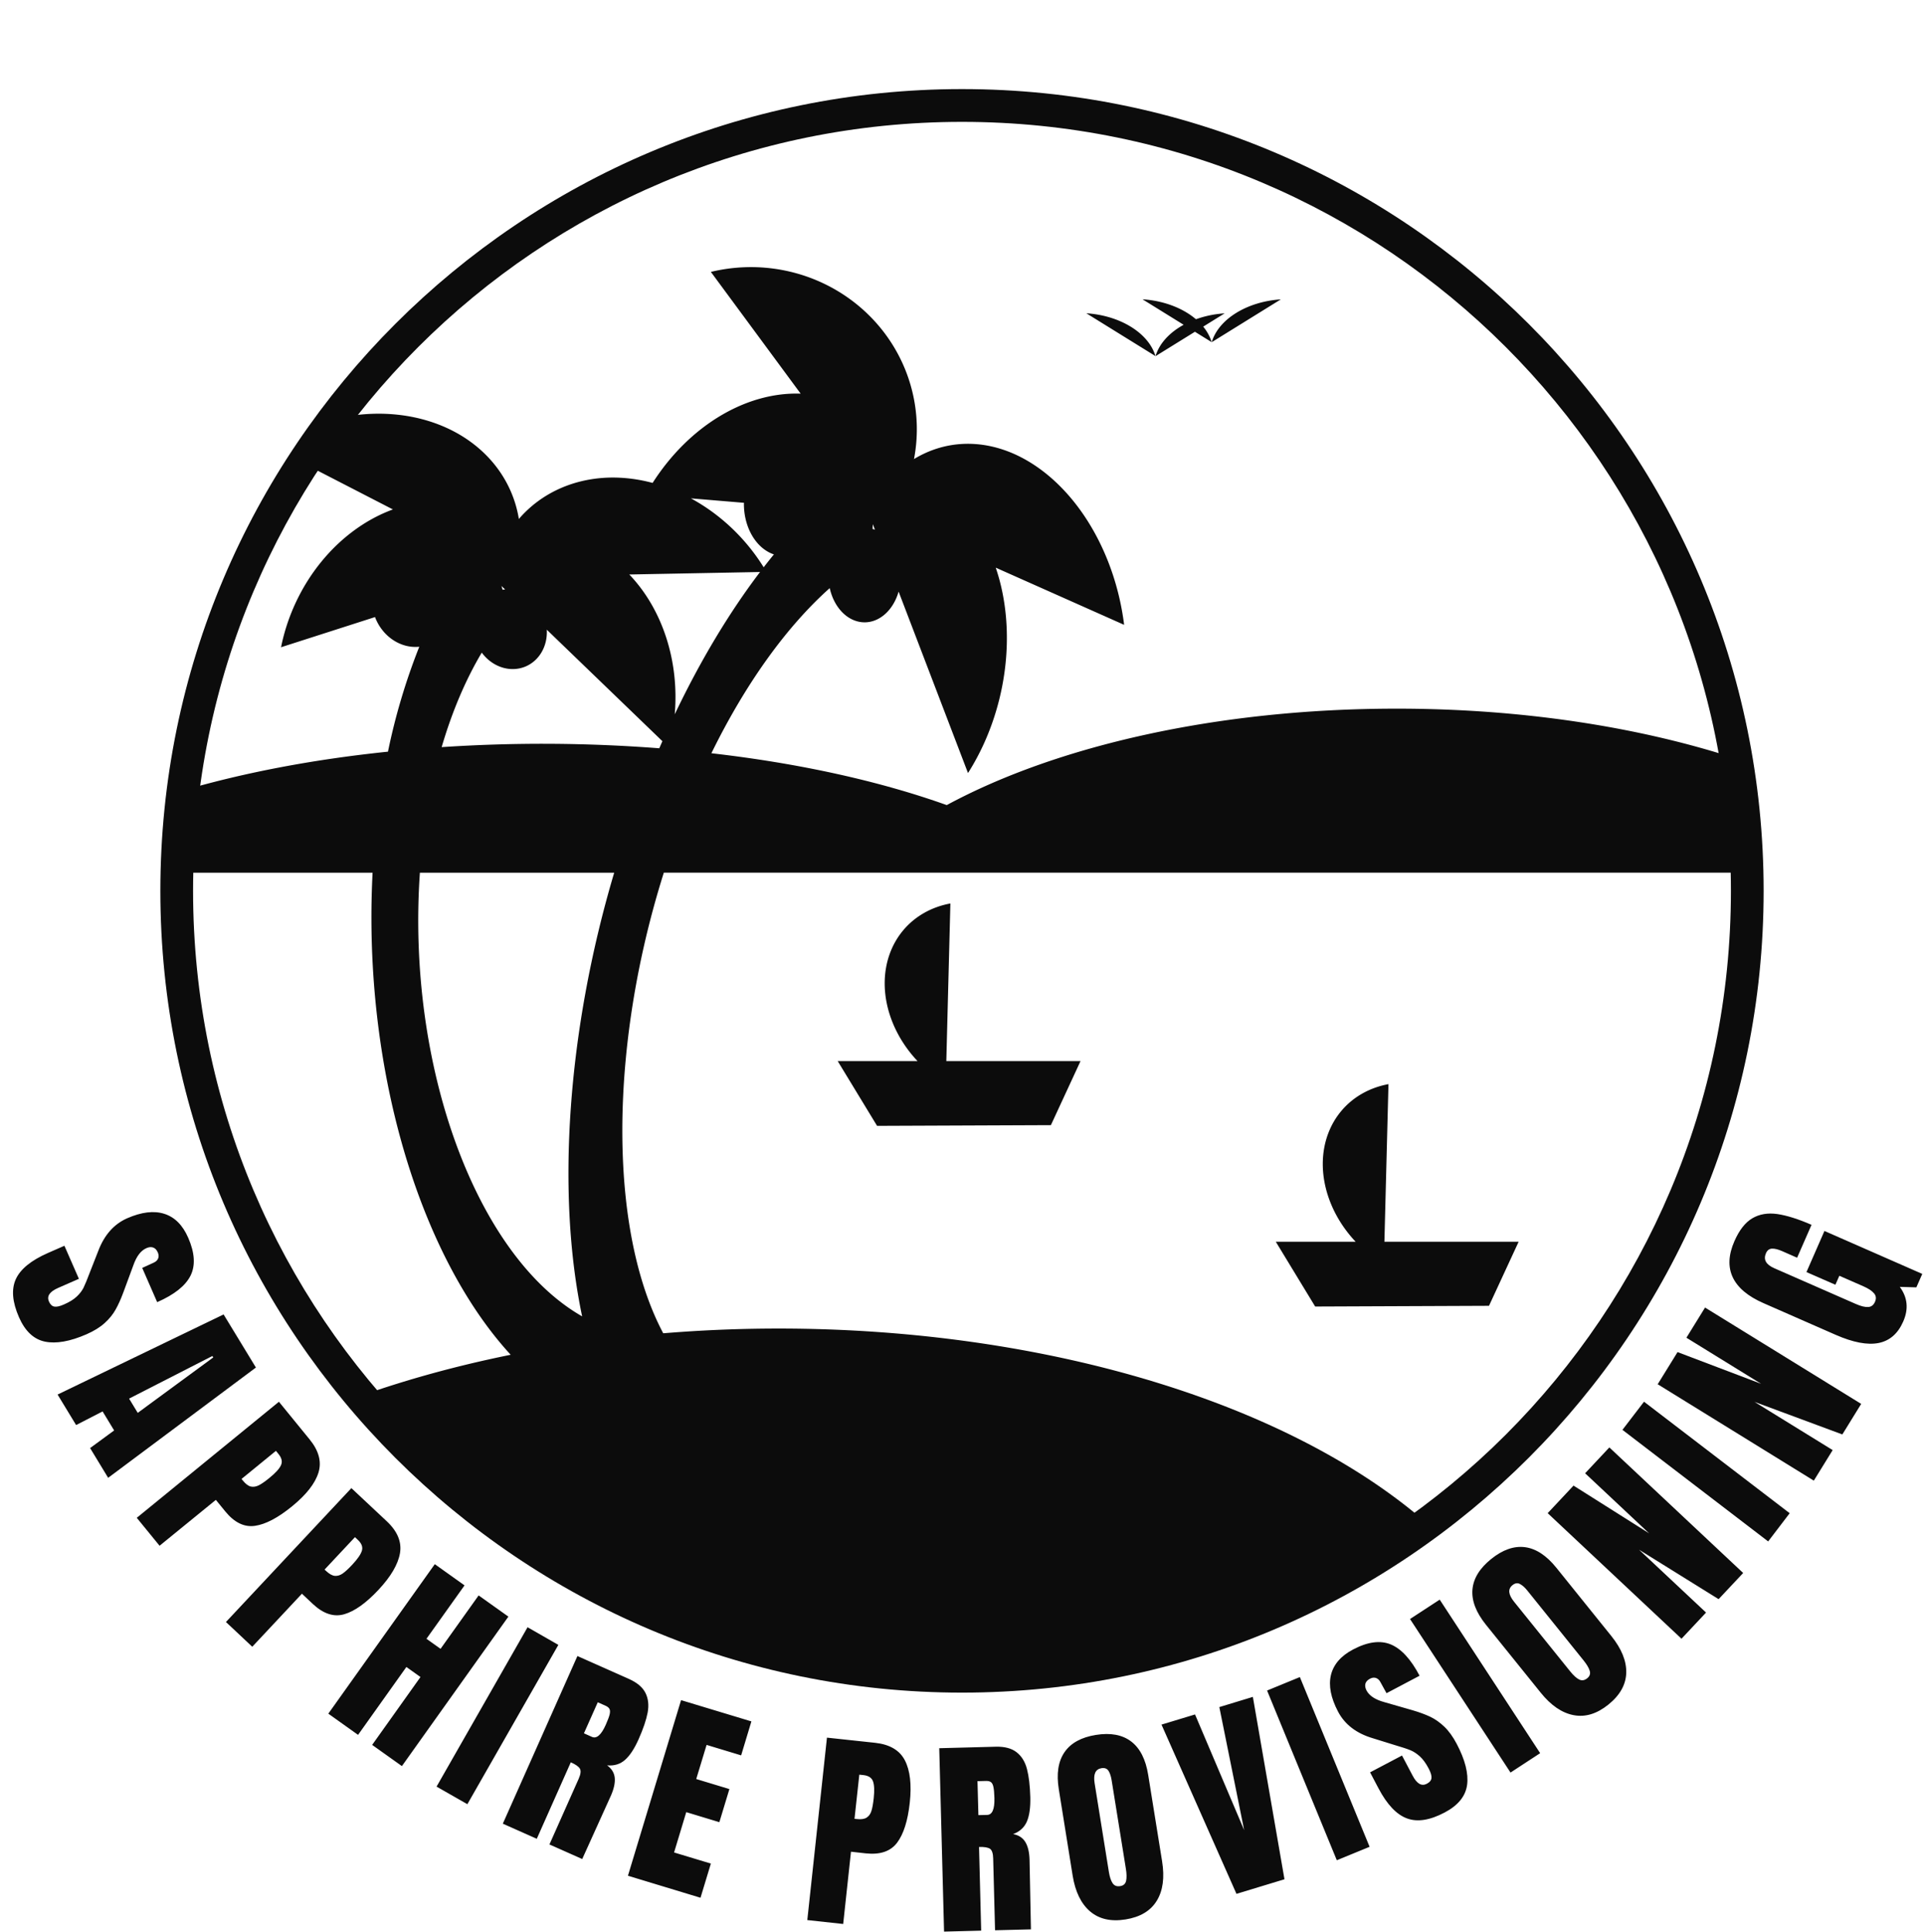 <?xml version="1.0" encoding="UTF-8"?>
<svg data-bbox="279.338 4.225 434.964 469.337" preserveAspectRatio="none" xmlns="http://www.w3.org/2000/svg" height="5000" width="4981.037" viewBox="276.371 -16.067 438.324 439.992" data-type="color">
    <g>
        <svg viewBox="0 0 100 100" preserveAspectRatio="none" y="-16.067" x="292.611" height="405.843" width="405.843">
            <defs fill="#0c0c0c">
                <clipPath clipPathUnits="userSpaceOnUse" id="652b3410-bd43-41c2-a995-c3bc4bef3227">
                    <path transform="matrix(.724 0 0 .805 -192.97 -28.927)" d="M457.143 229.143c0 113.613-92.101 205.714-205.714 205.714S45.715 342.756 45.715 229.143 137.816 23.429 251.429 23.429s205.714 92.101 205.714 205.714z"/>
                </clipPath>
            </defs>
            <path style="line-height:normal;text-indent:0;text-align:start;text-decoration-line:none;text-decoration-style:solid;text-decoration-color:#000;text-transform:none;block-progression:tb;white-space:normal;isolation:auto;mix-blend-mode:normal;solid-color:#000;solid-opacity:1" d="M50 957.362c-24.841 0-45 20.158-45 45 0 24.843 20.159 45 45 45s45-20.157 45-45c0-24.842-20.159-45-45-45zm0 1.84c23.85 0 43.163 19.313 43.163 43.16 0 23.847-19.313 43.16-43.163 43.16-23.85 0-43.163-19.313-43.163-43.16 0-23.847 19.313-43.16 43.163-43.16z" color="#000000" font-weight="400" overflow="visible" transform="translate(0 -952.362)" fill="#0c0c0c" data-color="1"/>
            <path d="M64.018 19.206a2.839 4.149 86.333 0 1 3.879-2.403" fill="#0c0c0c" data-color="1"/>
            <path d="M64.013 19.202a2.839 4.149-86.334 0 0-3.879-2.403" fill="#0c0c0c" data-color="1"/>
            <path d="M60.864 19.99a2.839 4.149 86.333 0 1 3.88-2.403" fill="#0c0c0c" data-color="1"/>
            <path d="M60.86 19.986a2.839 4.149-86.334 0 0-3.88-2.403" fill="#0c0c0c" data-color="1"/>
            <path transform="matrix(.296 0 0 .266 53.226 8.603)" clip-path="url(#652b3410-bd43-41c2-a995-c3bc4bef3227)" d="M98.699 334.342a144.347 86.361 0 0 1-144.347 86.362 144.347 86.361 0 0 1-144.347-86.362 144.347 86.361 0 0 1 144.347-86.361 144.347 86.361 0 0 1 144.347 86.361Z" fill="#0c0c0c" data-color="1"/>
            <path overflow="visible" style="text-indent:0;text-decoration-line:none;text-transform:none;block-progression:tb" d="M37.745 967.363a9.11 9.321 88.865 0 0-1.842.26l5.04 6.833a8.166 10.4 24.098 0 0-8.31 5.01 9.321 7.777 48.2 0 0-2.382-.3 9.321 7.777 48.2 0 0-5.126 2.323 7.777 9.321 67.958 0 0-3.71-4.945 7.777 9.321 67.958 0 0-6.213-.76l-1.9 2.723 4.752 2.448a7.777 9.321 22.903 0 0-6.279 7.734l5.277-1.694a2.493 2.243 68.092 0 0 .02.058 2.493 2.243 68.092 0 0 2.463 1.608 35.089 35.089 0 0 0-1.758 5.889c-4.24.439-8.148 1.193-11.55 2.193l-.43 4.6h11.116c-.731 14.103 4.798 27.503 12.555 30.49l.182-2.133c.737 2.021 1.705 3.735 2.906 5.045l2.264-5.257c-4.64-5.062-5.083-16.986-1.558-28.146h60.864l-.743-6.425c-5.397-1.753-11.937-2.781-18.99-2.781-10.074 0-19.107 2.097-25.249 5.413-3.723-1.331-8.225-2.34-13.212-2.91 1.908-3.891 4.203-7.092 6.643-9.268a2.04 2.655 0 0 0 1.959 1.92 2.04 2.655 0 0 0 1.908-1.724l3.895 10.183a7.902 10.747 13.325 0 0 1.557-11.527l7.207 3.208a10.811 7.855 79.49 0 0-6.172-9.59 10.811 7.855 79.49 0 0-5.623.286 9.11 9.321 88.865 0 0-1.598-6.996 9.11 9.321 88.865 0 0-7.963-3.768zm-2.963 12.97 2.98.25a2.243 2.92 0 0 0-.004.072 2.243 2.92 0 0 0 1.683 2.824c-.193.235-.384.477-.574.722a9.321 7.777 48.2 0 0-4.085-3.868zm10.212 1.45.119.31a2.04 2.655 0 0 0-.136-.045l.017-.264zm-6.33 2.682c-1.728 2.274-3.35 4.97-4.79 7.99a7.777 9.32 3.26 0 0-2.55-7.849l7.34-.14zm-14.52.783.21.2a2.266 2.04 68.092 0 0-.141.015l-.068-.215zm2.548 2.456 6.49 6.258-.175.398a85.436 85.436 0 0 0-12.216-.065c.579-1.978 1.337-3.77 2.251-5.304a2.266 2.04 68.092 0 0 2.43.79 2.266 2.04 68.092 0 0 1.22-2.077zm-7.123 13.639h10.907c-2.653 8.926-3.245 18.04-1.799 24.901-5.965-3.4-9.861-14.083-9.108-24.901z" color="#000000" transform="translate(0 -952.362)" fill="#0c0c0c" data-color="1"/>
            <path d="M73.94 60.848a6.1 5.089 42.168 0 0-3.686 4.352 6.1 5.089 42.168 0 0 1.843 4.494h-4.482l2.21 3.636 9.758-.04 1.664-3.596h-7.535l.228-8.846z" fill="#0c0c0c" data-color="1"/>
            <path d="M49.348 50.708a6.1 5.089 42.168 0 0-3.686 4.352 6.1 5.089 42.168 0 0 1.843 4.495h-4.482l2.21 3.635 9.757-.04 1.664-3.596H49.12l.228-8.846z" fill="#0c0c0c" data-color="1"/>
        </svg>
        <svg viewBox="-17.264 -137.026 360.307 137.179" preserveAspectRatio="none" y="257.044" x="276.371" height="166.881" width="438.324">
            <path d="M-13.71-114.89q-1.88-4.29-.59-7.13 1.3-2.83 6.02-4.9l3.08-1.35 2.71 6.19-3.92 1.72q-2.34 1.03-1.69 2.53.37.84 1.01.95.64.12 1.81-.4 1.54-.67 2.39-1.48.85-.8 1.28-1.67.42-.86 1.21-2.95l1.53-3.9q1.7-4.5 5.43-6.14 4.03-1.76 6.95-.83t4.47 4.48q1.86 4.25.43 7.11-1.44 2.85-6.24 4.95l-2.8-6.41 2.14-.98q.63-.28.84-.79.21-.5-.06-1.13-.32-.73-.88-.92-.57-.19-1.26.12-1.54.67-2.42 3.15l-1.92 5.2q-.68 1.83-1.43 3.16-.75 1.34-2.04 2.51-1.3 1.18-3.39 2.1-4.65 2.03-7.8 1.38-3.14-.65-4.86-4.57Zm10.7 20.19-3.47-5.71 31.09-15 6.05 9.94L2.99-84.82l-3.38-5.57 4.5-3.3-2.16-3.56-4.96 2.55Zm25.52-12.93-15.6 7.98 1.62 2.67 14.14-10.38-.16-.27ZM8.35-77.33l26.62-21.73 5.74 7.04q2.61 3.19 1.66 6.24-.95 3.04-4.92 6.28-3.96 3.24-6.96 3.67-3 .44-5.56-2.69l-1.77-2.17-10.54 8.59-4.27-5.23Zm19.62-7.28.25.31q.78.96 1.5 1.12.73.15 1.51-.25t2.02-1.42q1.67-1.36 2.11-2.34.44-.98-.47-2.09l-.48-.59-6.44 5.26Zm-2.92 26.79 23.49-25.07 6.63 6.21q3 2.82 2.47 5.97-.54 3.14-4.04 6.88-3.5 3.73-6.42 4.56-2.91.83-5.86-1.93l-2.04-1.92-9.3 9.93-4.93-4.63Zm18.47-9.82.29.27q.91.85 1.64.91.74.06 1.46-.44t1.81-1.67q1.48-1.58 1.79-2.61.3-1.02-.75-2.01l-.55-.52-5.69 6.07Zm6.27 30.95-5.57-3.97 19.94-27.99 5.57 3.97-7.13 10 2.64 1.88 7.13-10 5.57 3.97L58-30.84l-5.57-3.97 9.05-12.71-2.64-1.88-9.05 12.71Zm20.47 12.98L64.49-27l17.04-29.84 5.77 3.3-17.04 29.83Zm6.64 3.65 13.97-31.39 9.65 4.29q2.3 1.03 3.1 2.63.79 1.6.4 3.68-.4 2.08-1.7 5-1.19 2.67-2.55 3.86-1.36 1.19-3.34 1.01 1.29.93 1.43 2.34.13 1.42-.73 3.36l-5.36 11.84-6.14-2.73 5.47-12.28q.58-1.31.23-1.91-.34-.59-1.7-1.19l-6.37 14.32-6.36-2.83Zm15.19-16.92 1.5.67q1.32.58 2.59-2.27.55-1.24.72-1.91.16-.67-.02-1.04-.19-.37-.74-.61l-1.46-.65-2.59 5.81Zm21.83 30.79-13.59-4.12 9.95-32.88 13.17 3.98-1.92 6.36-6.47-1.96-1.94 6.39 6.21 1.88-1.88 6.2-6.2-1.88-2.28 7.55 6.89 2.08-1.94 6.4Zm20 4.18 3.68-34.16 9.03.97q4.1.45 5.56 3.28 1.47 2.83.92 7.92-.55 5.09-2.38 7.51-1.83 2.42-5.85 1.99l-2.78-.31-1.46 13.53-6.72-.73Zm8.84-18.96.4.04q1.23.14 1.86-.26.63-.39.9-1.23t.44-2.43q.23-2.14-.14-3.15-.38-1.01-1.81-1.16l-.75-.08-.9 8.27ZM159.53.15l-.9-34.34 10.56-.28q2.52-.07 3.93 1.04 1.41 1.1 1.94 3.15.53 2.04.62 5.24.07 2.92-.64 4.58-.72 1.66-2.58 2.35 1.56.28 2.3 1.5.73 1.22.78 3.34l.26 13-6.72.17-.35-13.43q-.03-1.44-.6-1.83-.57-.38-2.05-.34l.4 15.67-6.95.18Zm6.43-21.81 1.64-.04q1.44-.04 1.36-3.16-.04-1.36-.18-2.04-.13-.67-.46-.93-.33-.25-.93-.23l-1.6.04.17 6.36Zm27.56 19.53q-4.1.66-6.64-1.5-2.54-2.17-3.27-6.71l-2.59-16.15q-.71-4.38 1.07-6.96 1.77-2.57 5.88-3.23 4.11-.66 6.6 1.23 2.49 1.89 3.19 6.27l2.6 16.15q.74 4.58-1 7.41-1.73 2.83-5.84 3.49Zm-1-6.24q.91-.14 1.1-.98.19-.84-.04-2.26l-2.67-16.59q-.18-1.11-.58-1.75-.41-.64-1.32-.5-1.7.27-1.28 2.84l2.66 16.55q.23 1.46.71 2.15.47.7 1.42.54Zm30.76-1.28-8.99 2.73-14.04-31.69 6.28-1.9 9.2 21.66-4.65-23.04 6.28-1.91 5.92 34.15Zm15.94-6.08-6.14 2.52-13.06-31.78 6.14-2.52 13.06 31.78Zm14.05-6.42q-4.14 2.19-7.06 1.1-2.93-1.08-5.33-5.64l-1.57-2.98 5.98-3.15 2 3.79q1.19 2.26 2.64 1.5.82-.43.88-1.08.07-.64-.53-1.78-.78-1.48-1.65-2.27-.87-.78-1.76-1.15-.89-.37-3.04-1l-3.99-1.24q-4.61-1.36-6.52-4.97-2.05-3.9-1.34-6.87.72-2.98 4.15-4.79 4.11-2.16 7.06-.94 2.95 1.23 5.39 5.86l-6.19 3.27-1.14-2.07q-.31-.6-.84-.78-.52-.18-1.12.14-.71.37-.86.95-.14.57.21 1.25.78 1.48 3.32 2.18l5.33 1.53q1.87.55 3.26 1.2 1.38.65 2.65 1.86t2.33 3.22q2.37 4.5 1.95 7.68-.43 3.19-4.21 5.18Zm17.89-11.11-5.55 3.63-18.82-28.75 5.56-3.63 18.81 28.75Zm12.78-9.1q-3.24 2.61-6.51 1.98-3.28-.62-6.16-4.2L261-57.32q-2.78-3.46-2.52-6.58.27-3.11 3.51-5.72 3.24-2.61 6.34-2.21 3.1.41 5.88 3.87l10.26 12.74q2.91 3.61 2.81 6.93-.1 3.32-3.34 5.93Zm-3.96-4.93q.71-.57.46-1.4-.25-.82-1.15-1.94l-10.54-13.09q-.7-.87-1.38-1.22-.67-.36-1.39.22-1.34 1.07.29 3.1l10.52 13.05q.93 1.15 1.68 1.52.76.37 1.51-.24Zm22.25-12.3-4.6 4.9-25.06-23.51 4.84-5.16 14.16 8.94-11.99-11.25 4.54-4.84L309.18-67l-4.6 4.9-14.9-9.26 12.55 11.77Zm15.66-18.6-4.03 5.28-27.29-20.89 4.04-5.27 27.28 20.88Zm8.05-11.82-3.53 5.72-29.24-18.05 3.72-6.02 15.65 5.94-13.99-8.63 3.49-5.65 29.24 18.04-3.53 5.72-16.45-6.1 14.64 9.03Zm13.21-24.07q-1.49 3.4-4.62 4.02-3.13.61-8-1.52l-13.56-5.95q-4.36-1.91-5.74-4.83t.31-6.77q1.36-3.11 3.36-4.29 2-1.17 4.67-.79 2.67.39 6.41 2.02l-2.7 6.16-2.82-1.24q-1.14-.5-1.9-.46-.75.04-1.11.85-.79 1.79 1.56 2.82l15.24 6.68q1.43.63 2.32.58.89-.04 1.29-.96.41-.91-.17-1.6-.57-.69-2-1.32l-4.5-1.97-.74 1.68-5.42-2.37 3.37-7.7 18.32 8.04-1.11 2.52-3.1-.09q2.19 2.97.64 6.49Z" fill="#0c0c0c" data-color="1"/>
        </svg>
    </g>
</svg>
